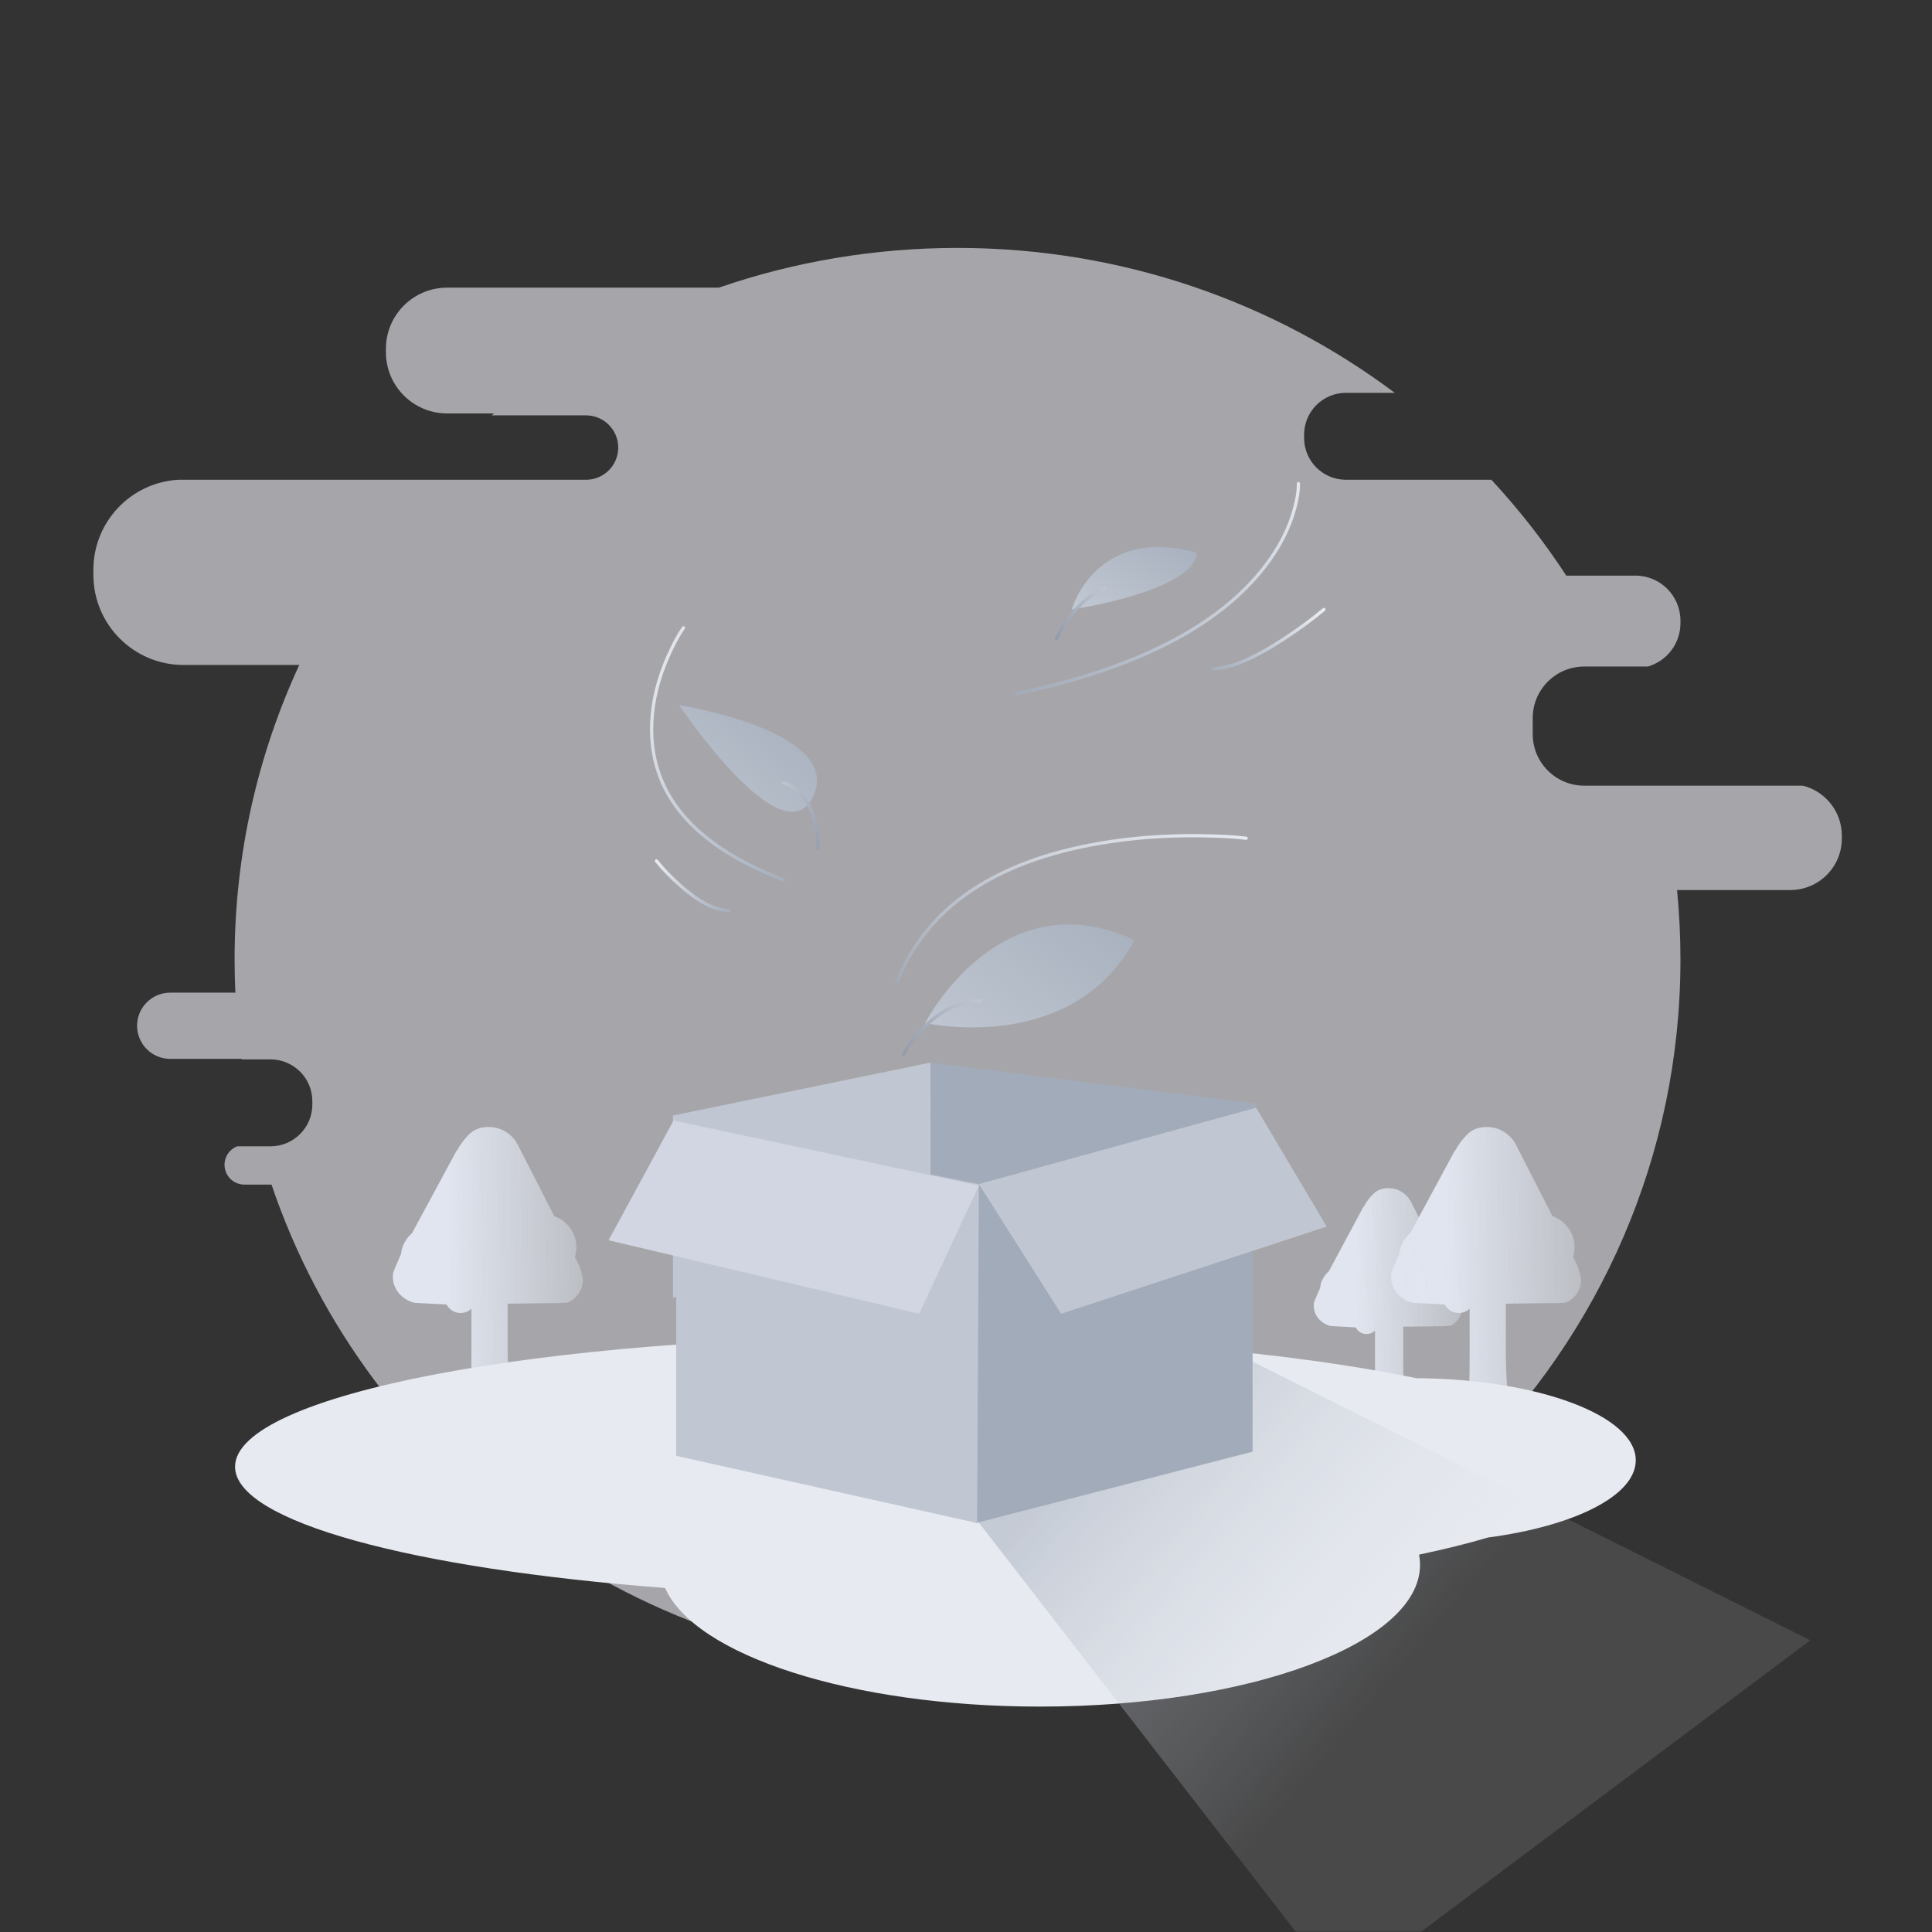 <svg xmlns="http://www.w3.org/2000/svg" xmlns:xlink="http://www.w3.org/1999/xlink" width="600" height="600" viewBox="0 0 600 600" fill="none"><rect x="0" y="0" width="600" height="600" fill="#333333" stroke="none"/><g opacity="1"  transform="translate(0 0)  rotate(0)"><mask id="bg-mask-0" fill="white"><use transform="translate(0 0)  rotate(0)" xlink:href="#path_0"></use></mask><g mask="url(#bg-mask-0)" ><path id="背景" fill-rule="evenodd" style="fill:#F3F3FA" opacity="0.6" d="M520.82,276.411c0.7,7.103 1.058,14.305 1.058,21.589c0,122.04 -100.54,221 -224.51,221c-99.159,0 -183.328,-63.313 -213.047,-151.107h-8.426c-3.4,0 -6.17,-2.76 -6.17,-6.16c0,-2.602 1.607,-4.825 3.883,-5.733h10.392c7.18,0 13,-5.82 13,-13v-1c0,-7.18 -5.82,-13 -13,-13h-8.95c-0.008,-0.054 -0.015,-0.107 -0.023,-0.161h-22.172c-5.68,0 -10.28,-4.6 -10.28,-10.28c0,-5.68 4.6,-10.28 10.28,-10.28h20.241c-0.159,-3.407 -0.239,-6.834 -0.239,-10.279c0,-32.629 7.187,-63.608 20.087,-91.486h-35.944c-15.46,0 -28,-12.541 -28,-28.001v-1.56c0,-14.913 11.67,-27.11 26.373,-27.953h126.627c5.52,0 10,-4.48 10,-10c0,-5.52 -4.48,-10 -10,-10h-29.294c0.244,-0.202 0.488,-0.404 0.732,-0.605h-14.59c-10.49,0 -19,-8.51 -19,-19v-1.06c0,-10.49 8.51,-19 19,-19h84.392c23.208,-7.991 48.153,-12.335 74.128,-12.335c51.023,0 98.077,16.763 135.787,45h-15.155c-7.18,0 -13,5.82 -13,13v1c0,7.18 5.82,13 13,13h45.166c8.571,9.237 16.357,19.192 23.253,29.763h21.461c7.73,0 14,6.27 14,14v0.78c0,6.387 -4.281,11.777 -10.128,13.457h-19.752c-8.84,0 -16,7.16 -16,16v5c0,8.84 7.16,16 16,16h67.901c6.952,1.741 12.097,8.028 12.097,15.521v0.89c0,8.84 -7.16,16 -16,16z"></path><g opacity="1"  transform="translate(122 350)  rotate(0)"><path id="路径" fill-rule="evenodd" fill="url(#linear_0)" opacity="1" d="M0.35 44.53C0.24 44.82 0.15 45.11 0.09 45.4C0.09 45.4 0 46.02 0 46.37C0 48.41 0.64 50.18 1.93 51.67C3.22 53.16 4.83 54.14 6.76 54.6L16.68 55.13C17.15 55.95 17.75 56.59 18.48 57.06C19.21 57.53 20.08 57.76 21.07 57.76C22.3 57.76 23.41 57.32 24.41 56.44L24.41 69.85C24.41 73.71 24.38 76.8 24.32 79.1C24.26 81.41 24.2 83.24 24.14 84.59L23.88 88L36.52 88C36.35 86.07 36.2 84.06 36.08 81.95C35.97 80.2 35.87 78.22 35.78 76.03C35.69 73.84 35.65 71.67 35.65 69.5L35.65 54.87L49.34 54.69L51.01 54.69C51.6 54.69 52.12 54.67 52.59 54.6C53.18 54.6 53.73 54.58 54.26 54.52C55.67 53.94 56.81 53.01 57.68 51.75C58.56 50.5 59 49.05 59 47.41L58.82 46.28L58.47 44.88C58.3 44.35 58.15 43.85 58.03 43.38L56.54 40.41C56.83 39.35 56.98 38.36 56.98 37.43C56.98 35.15 56.34 33.13 55.05 31.38C53.76 29.63 52.12 28.4 50.13 27.69L39.07 6.05C38.25 4.23 37 2.77 35.34 1.66C33.67 0.55 31.78 0 29.68 0C27.28 0 25.32 0.73 23.79 2.19C22.27 3.65 20.96 5.4 19.84 7.45L19.75 7.45L5.97 32.96C5.03 33.77 4.26 34.74 3.65 35.85C3.03 36.96 2.66 38.16 2.55 39.44L0.35 44.53Z"></path><path id="路径" fill-rule="evenodd" fill="url(#linear_1)" opacity="1" d="M310.35 44.53C310.24 44.82 310.15 45.11 310.09 45.4C310.09 45.4 310 46.02 310 46.37C310 48.41 310.64 50.18 311.93 51.67C313.22 53.16 314.83 54.14 316.76 54.6L326.68 55.13C327.15 55.95 327.75 56.59 328.48 57.06C329.21 57.53 330.08 57.76 331.07 57.76C332.3 57.76 333.41 57.32 334.41 56.44L334.41 69.85C334.41 73.71 334.38 76.8 334.32 79.1C334.26 81.41 334.2 83.24 334.14 84.59L333.88 88L346.52 88C346.35 86.07 346.2 84.06 346.08 81.95C345.97 80.2 345.87 78.22 345.78 76.03C345.69 73.84 345.65 71.67 345.65 69.5L345.65 54.87L359.34 54.69L361.01 54.69C361.6 54.69 362.12 54.67 362.59 54.6C363.18 54.6 363.73 54.58 364.26 54.52C365.67 53.94 366.81 53.01 367.68 51.75C368.56 50.5 369 49.05 369 47.41L368.82 46.28L368.47 44.88C368.3 44.35 368.15 43.85 368.03 43.38L366.54 40.41C366.83 39.35 366.98 38.36 366.98 37.43C366.98 35.15 366.34 33.13 365.05 31.38C363.76 29.63 362.12 28.4 360.13 27.69L349.07 6.05C348.25 4.23 347 2.77 345.34 1.66C343.67 0.55 341.78 0 339.68 0C337.28 0 335.32 0.73 333.79 2.19C332.27 3.65 330.96 5.4 329.84 7.45L329.75 7.45L315.97 32.96C315.03 33.77 314.26 34.74 313.65 35.85C313.03 36.96 312.66 38.16 312.55 39.44L310.35 44.53Z"></path><path id="路径" fill-rule="evenodd" fill="url(#linear_2)" opacity="1" d="M290.66 44.84C289.92 45.48 289.32 46.24 288.84 47.11C288.36 47.98 288.07 48.92 287.99 49.93L286.28 53.91C286.18 54.14 286.12 54.37 286.07 54.6C286.07 54.6 286 55.08 286 55.36C286 56.96 286.5 58.34 287.5 59.52C288.51 60.68 289.76 61.45 291.27 61.81L299 62.23C299.37 62.87 299.84 63.37 300.41 63.74C300.98 64.11 301.65 64.29 302.43 64.29C303.39 64.29 304.25 63.95 305.03 63.26L305.03 73.77C305.03 76.79 305.01 79.22 304.96 81.02C304.92 82.83 304.87 84.27 304.82 85.32L304.62 88L314.47 88C314.34 86.49 314.23 84.91 314.13 83.26C314.04 81.89 313.96 80.33 313.89 78.62C313.83 76.9 313.79 75.19 313.79 73.5L313.79 62.02L324.47 61.88L325.77 61.88C326.23 61.88 326.64 61.86 327 61.81C327.46 61.81 327.89 61.79 328.3 61.75C329.4 61.29 330.29 60.57 330.97 59.58C331.66 58.6 332 57.46 332 56.18L331.86 55.29L331.59 54.19C331.45 53.78 331.34 53.38 331.25 53.02L330.08 50.68C330.31 49.86 330.43 49.08 330.43 48.35C330.43 46.56 329.93 44.98 328.92 43.61C327.92 42.23 326.64 41.27 325.09 40.71L316.46 23.74C315.82 22.32 314.85 21.17 313.55 20.3C312.25 19.43 310.78 19 309.14 19C307.27 19 305.74 19.57 304.55 20.72C303.36 21.86 302.34 23.24 301.47 24.84L301.4 24.84L290.66 44.84Z"></path></g><path id="形状结合" fill-rule="evenodd" style="fill:#E7EAF0" opacity="1" d="M508,453.5c0,11.036 -19.12,20.438 -45.869,23.988c-6.38,1.885 -13.556,3.663 -21.438,5.315c0.204,1.056 0.307,2.122 0.307,3.197c0,24.3 -52.84,44 -118,44c-58.623,0 -107.274,-15.946 -116.445,-36.841c-78.227,-5.944 -133.555,-20.569 -133.555,-37.659c0,-22.36 94.71,-40.5 211.5,-40.5c61.363,0 116.631,5.008 155.269,13.004c37.794,0.249 68.231,11.571 68.231,25.496z"></path><path id="路径" fill-rule="evenodd" fill="url(#linear_3)" opacity="0.5" d="M416.696 618.374L562.199 509.409L315.609 386.21L274.663 435.007L416.696 618.374Z"></path><g opacity="1"  transform="translate(189 330)  rotate(0)"><path id="路径" fill-rule="evenodd" style="fill:#A2ABB9" opacity="1" d="M100 0L100 50.39L199.38 62L201 12.7L100 0Z"></path><path id="路径" fill-rule="evenodd" style="fill:#C0C7D2" opacity="1" d="M20 73L100 56.66L99.98 0L20 16.44L20 73Z"></path><path id="路径" fill-rule="evenodd" style="fill:#A2ABB9" opacity="1" d="M114 143L200 120.83L200 16L114 38.17L114 143Z"></path><path id="路径" fill-rule="evenodd" style="fill:#C0C7D2" opacity="1" d="M21 122.12L114.45 143L115 37.75L21 19L21 122.12Z"></path><path id="路径" fill-rule="evenodd" style="fill:#D1D6E2" opacity="1" d="M20.17 18L0 55.17L96.44 78L115 38.18L20.17 18Z"></path><path id="路径" fill-rule="evenodd" style="fill:#C0C7D2" opacity="1" d="M140.54 78L223 50.92L201.09 14L115 37.72L140.54 78Z"></path></g><g opacity="1"  transform="translate(199.406 150.174)  rotate(0)"><path id="路径 2" style="fill:url(#linear_4); opacity:100" d="M13.26,45.083M13.26,45.083c-1.508,2.159 -3.047,4.997 -4.617,8.515c-3.14,7.035 -4.853,13.925 -5.137,20.67c-0.908,21.547 12.636,37.661 40.632,48.342c0.031,0.011 0.06,0.026 0.088,0.044c0.028,0.017 0.054,0.037 0.077,0.06c0.024,0.022 0.045,0.047 0.064,0.074c0.019,0.027 0.035,0.055 0.049,0.085c0.013,0.03 0.024,0.061 0.031,0.093c0.007,0.032 0.011,0.064 0.012,0.097c0.001,0.033 -0.001,0.065 -0.007,0.098c-0.005,0.032 -0.014,0.063 -0.026,0.094c-0.012,0.031 -0.026,0.06 -0.044,0.088c-0.017,0.028 -0.037,0.054 -0.06,0.077c-0.023,0.024 -0.047,0.046 -0.074,0.065c-0.027,0.019 -0.055,0.035 -0.085,0.048c-0.03,0.013 -0.061,0.024 -0.093,0.031c-0.032,0.007 -0.064,0.012 -0.097,0.013c-0.033,0.001 -0.065,-0.002 -0.098,-0.007c-0.032,-0.005 -0.064,-0.014 -0.095,-0.026c-28.445,-10.852 -42.204,-27.291 -41.275,-49.318c0.29,-6.872 2.031,-13.884 5.223,-21.035c1.596,-3.576 3.166,-6.469 4.71,-8.68c0.019,-0.027 0.04,-0.052 0.064,-0.074c0.024,-0.023 0.049,-0.043 0.077,-0.061c0.028,-0.018 0.057,-0.032 0.087,-0.044c0.031,-0.012 0.062,-0.021 0.094,-0.026c0.032,-0.006 0.065,-0.008 0.098,-0.008c0.033,0.001 0.065,0.005 0.097,0.012c0.032,0.007 0.063,0.017 0.093,0.03c0.03,0.013 0.059,0.029 0.086,0.048c0.027,0.019 0.052,0.04 0.074,0.064c0.023,0.024 0.043,0.049 0.061,0.077c0.018,0.028 0.032,0.057 0.044,0.087c0.012,0.031 0.021,0.062 0.026,0.094c0.006,0.032 0.008,0.065 0.008,0.098c-0.001,0.033 -0.005,0.065 -0.012,0.097c-0.007,0.032 -0.017,0.063 -0.03,0.093c-0.013,0.03 -0.029,0.059 -0.048,0.086z"></path><path id="路径 3" style="fill:url(#linear_5); opacity:100" d="M4.839,116.872M4.839,116.872c2.047,2.544 4.515,5.09 7.403,7.638c5.724,5.05 10.633,7.575 14.728,7.575c0.033,0 0.065,0.003 0.098,0.01c0.032,0.006 0.063,0.015 0.094,0.028c0.03,0.013 0.059,0.028 0.086,0.046c0.027,0.019 0.053,0.039 0.076,0.062c0.023,0.023 0.044,0.049 0.062,0.076c0.018,0.027 0.034,0.056 0.046,0.087c0.013,0.03 0.022,0.061 0.029,0.093c0.006,0.033 0.01,0.065 0.01,0.098c0,0.033 -0.003,0.065 -0.01,0.098c-0.006,0.032 -0.016,0.063 -0.029,0.093c-0.013,0.031 -0.028,0.06 -0.046,0.087c-0.018,0.027 -0.039,0.053 -0.062,0.076c-0.023,0.023 -0.049,0.043 -0.076,0.062c-0.027,0.018 -0.056,0.033 -0.086,0.046c-0.03,0.013 -0.062,0.022 -0.094,0.028c-0.032,0.007 -0.065,0.01 -0.098,0.01c-4.347,0 -9.477,-2.608 -15.389,-7.825c-2.931,-2.585 -5.437,-5.173 -7.52,-7.762c-0.021,-0.025 -0.038,-0.053 -0.054,-0.082c-0.015,-0.029 -0.027,-0.059 -0.037,-0.09c-0.009,-0.032 -0.015,-0.064 -0.018,-0.097c-0.003,-0.033 -0.003,-0.065 0.001,-0.098c0.004,-0.033 0.01,-0.065 0.02,-0.096c0.01,-0.031 0.023,-0.061 0.038,-0.09c0.016,-0.029 0.034,-0.056 0.055,-0.081c0.021,-0.025 0.044,-0.048 0.07,-0.069c0.026,-0.02 0.053,-0.038 0.082,-0.053c0.029,-0.015 0.059,-0.028 0.091,-0.037c0.032,-0.009 0.064,-0.015 0.096,-0.018c0.033,-0.003 0.065,-0.002 0.098,0.001c0.033,0.003 0.065,0.01 0.096,0.02c0.031,0.01 0.061,0.023 0.09,0.038c0.029,0.016 0.056,0.035 0.081,0.056c0.025,0.021 0.048,0.044 0.069,0.07z"></path><path id="路径 4" style="fill:url(#linear_6); opacity:100" d="M204.325,-0.018M204.325,-0.018c0.071,1.992 -0.313,4.565 -1.152,7.721c-1.669,6.28 -4.762,12.359 -9.279,18.239c-14.398,18.744 -40.253,32.017 -77.566,39.817c-0.033,0.007 -0.065,0.01 -0.098,0.011c-0.033,0 -0.065,-0.003 -0.097,-0.009c-0.033,-0.006 -0.064,-0.015 -0.095,-0.028c-0.03,-0.012 -0.059,-0.027 -0.086,-0.045c-0.028,-0.018 -0.054,-0.038 -0.077,-0.061c-0.023,-0.023 -0.044,-0.048 -0.063,-0.075c-0.018,-0.027 -0.034,-0.056 -0.047,-0.086c-0.013,-0.03 -0.022,-0.061 -0.029,-0.093c-0.007,-0.032 -0.01,-0.065 -0.011,-0.097c0,-0.033 0.003,-0.065 0.009,-0.098c0.006,-0.032 0.015,-0.064 0.028,-0.094c0.012,-0.03 0.027,-0.059 0.045,-0.087c0.018,-0.027 0.038,-0.053 0.061,-0.076c0.023,-0.023 0.049,-0.044 0.076,-0.063c0.027,-0.019 0.055,-0.034 0.086,-0.047c0.03,-0.013 0.061,-0.023 0.093,-0.029c37.071,-7.75 62.73,-20.899 76.978,-39.448c4.436,-5.774 7.471,-11.736 9.106,-17.887c0.813,-3.06 1.186,-5.536 1.119,-7.428c-0.001,-0.033 0.001,-0.065 0.006,-0.098c0.005,-0.032 0.014,-0.064 0.025,-0.095c0.011,-0.031 0.026,-0.06 0.043,-0.088c0.017,-0.028 0.037,-0.054 0.059,-0.078c0.023,-0.024 0.047,-0.046 0.074,-0.065c0.027,-0.019 0.055,-0.036 0.085,-0.049c0.029,-0.014 0.06,-0.024 0.092,-0.032c0.032,-0.008 0.065,-0.012 0.098,-0.013c0.033,-0.001 0.065,0.001 0.097,0.006c0.033,0.005 0.064,0.014 0.095,0.025c0.031,0.011 0.06,0.026 0.088,0.043c0.028,0.017 0.054,0.037 0.078,0.059c0.024,0.022 0.046,0.047 0.065,0.074c0.019,0.027 0.036,0.055 0.049,0.085c0.014,0.03 0.025,0.061 0.032,0.093c0.007,0.032 0.012,0.064 0.013,0.097z"></path><path id="路径 5" style="fill:url(#linear_7); opacity:100" d="M212.08,39.483M212.08,39.483c-3.665,3.071 -7.846,6.141 -12.541,9.21c-9.442,6.171 -16.785,9.257 -22.03,9.257c-0.033,-0 -0.065,-0.003 -0.098,-0.01c-0.032,-0.006 -0.063,-0.016 -0.094,-0.028c-0.03,-0.013 -0.059,-0.028 -0.086,-0.046c-0.027,-0.018 -0.053,-0.039 -0.076,-0.062c-0.023,-0.023 -0.044,-0.048 -0.062,-0.076c-0.018,-0.027 -0.033,-0.056 -0.046,-0.086c-0.013,-0.03 -0.022,-0.062 -0.029,-0.094c-0.006,-0.032 -0.009,-0.065 -0.009,-0.098c0,-0.033 0.003,-0.065 0.009,-0.098c0.007,-0.032 0.016,-0.063 0.029,-0.094c0.013,-0.03 0.028,-0.059 0.046,-0.086c0.018,-0.027 0.039,-0.053 0.062,-0.076c0.023,-0.023 0.049,-0.044 0.076,-0.062c0.027,-0.018 0.056,-0.034 0.086,-0.046c0.031,-0.013 0.062,-0.022 0.094,-0.028c0.033,-0.006 0.065,-0.01 0.098,-0.01c5.047,-0 12.207,-3.031 21.482,-9.094c4.663,-3.048 8.812,-6.094 12.447,-9.14c0.025,-0.021 0.052,-0.04 0.081,-0.055c0.029,-0.016 0.059,-0.029 0.09,-0.038c0.031,-0.01 0.063,-0.017 0.096,-0.02c0.033,-0.004 0.065,-0.004 0.098,-0.001c0.033,0.003 0.065,0.009 0.096,0.018c0.031,0.009 0.062,0.021 0.091,0.037c0.029,0.015 0.057,0.033 0.082,0.054c0.025,0.021 0.049,0.043 0.07,0.069c0.021,0.025 0.04,0.052 0.055,0.081c0.016,0.029 0.029,0.059 0.039,0.09c0.009,0.031 0.016,0.063 0.02,0.096c0.003,0.033 0.004,0.065 0.001,0.098c-0.003,0.033 -0.009,0.065 -0.018,0.096c-0.009,0.032 -0.022,0.062 -0.037,0.091c-0.015,0.029 -0.033,0.057 -0.054,0.082c-0.02,0.026 -0.043,0.049 -0.068,0.07z"></path><path id="路径 6" style="fill:url(#linear_8); opacity:100" d="M187.533,110.643M187.533,110.643c-3.574,-0.431 -8.161,-0.687 -13.761,-0.767c-11.205,-0.159 -21.859,0.644 -31.96,2.409c-32.241,5.633 -52.939,19.783 -62.095,42.449c-0.012,0.031 -0.027,0.06 -0.045,0.087c-0.018,0.027 -0.038,0.053 -0.061,0.076c-0.023,0.023 -0.048,0.044 -0.075,0.063c-0.027,0.019 -0.056,0.034 -0.086,0.047c-0.03,0.013 -0.061,0.022 -0.093,0.029c-0.032,0.007 -0.065,0.01 -0.098,0.011c-0.033,0 -0.065,-0.003 -0.098,-0.009c-0.032,-0.006 -0.064,-0.015 -0.094,-0.028c-0.03,-0.012 -0.059,-0.027 -0.087,-0.045c-0.027,-0.018 -0.053,-0.039 -0.076,-0.062c-0.023,-0.023 -0.044,-0.048 -0.063,-0.075c-0.018,-0.027 -0.034,-0.056 -0.047,-0.086c-0.013,-0.03 -0.023,-0.061 -0.029,-0.094c-0.007,-0.032 -0.01,-0.064 -0.011,-0.097c-0,-0.033 0.003,-0.065 0.009,-0.098c0.006,-0.032 0.015,-0.063 0.028,-0.094c9.294,-23.009 30.244,-37.362 62.85,-43.059c10.163,-1.775 20.879,-2.583 32.146,-2.424c5.636,0.08 10.258,0.338 13.867,0.774c0.033,0.004 0.065,0.011 0.096,0.021c0.031,0.011 0.061,0.024 0.09,0.04c0.029,0.016 0.055,0.035 0.08,0.056c0.025,0.021 0.047,0.045 0.068,0.071c0.02,0.026 0.037,0.054 0.052,0.083c0.015,0.029 0.027,0.06 0.036,0.091c0.009,0.031 0.014,0.064 0.017,0.097c0.003,0.033 0.002,0.065 -0.002,0.098c-0.004,0.032 -0.011,0.064 -0.021,0.095c-0.011,0.031 -0.024,0.061 -0.04,0.09c-0.016,0.029 -0.035,0.055 -0.056,0.08c-0.021,0.025 -0.045,0.048 -0.071,0.068c-0.026,0.02 -0.054,0.038 -0.083,0.053c-0.029,0.015 -0.06,0.026 -0.091,0.035c-0.031,0.009 -0.064,0.014 -0.097,0.017c-0.033,0.003 -0.065,0.002 -0.098,-0.002z"></path><path id="路径 7" fill-rule="evenodd" fill="url(#linear_9)" opacity="1" d="M53.189 96.99C62.429 76.79 11.509 68.81 11.509 68.81C11.509 68.81 43.959 117.18 53.189 96.99Z"></path><path id="路径 8" fill-rule="evenodd" fill="url(#linear_10)" opacity="1" d="M172.364 21.518C140.874 12.728 133.424 39.098 133.424 39.098C133.424 39.098 171.004 33.618 172.364 21.518Z"></path><path id="路径 9" fill-rule="evenodd" fill="url(#linear_11)" opacity="1" d="M152.89 141.788C111.15 122.318 87.9 167.538 87.9 167.538C87.9 167.538 133.42 177.808 152.89 141.788Z"></path><path id="路径 10" style="fill:url(#linear_12); opacity:100" d="M128.143,48.064M128.143,48.064c0.964,-2.066 2.319,-4.273 4.064,-6.621c3.509,-4.721 7.248,-7.814 11.216,-9.277c0.031,-0.011 0.062,-0.02 0.095,-0.025c0.032,-0.005 0.064,-0.007 0.097,-0.006c0.033,0.001 0.066,0.006 0.097,0.013c0.032,0.008 0.063,0.018 0.093,0.032c0.03,0.014 0.058,0.03 0.085,0.05c0.026,0.019 0.05,0.041 0.073,0.065c0.022,0.024 0.042,0.05 0.059,0.078c0.017,0.028 0.032,0.057 0.043,0.088c0.011,0.031 0.02,0.062 0.025,0.095c0.005,0.032 0.006,0.065 0.005,0.098c-0.001,0.033 -0.006,0.065 -0.013,0.097c-0.008,0.032 -0.019,0.063 -0.032,0.093c-0.014,0.03 -0.031,0.058 -0.05,0.085c-0.019,0.027 -0.041,0.051 -0.065,0.073c-0.024,0.022 -0.05,0.042 -0.078,0.059c-0.028,0.017 -0.057,0.031 -0.088,0.043c-3.782,1.395 -7.369,4.373 -10.76,8.935c-1.705,2.294 -3.025,4.443 -3.96,6.447c-0.014,0.03 -0.031,0.058 -0.05,0.084c-0.019,0.026 -0.041,0.051 -0.066,0.073c-0.024,0.022 -0.05,0.042 -0.078,0.059c-0.028,0.017 -0.057,0.031 -0.088,0.042c-0.031,0.011 -0.063,0.019 -0.095,0.024c-0.033,0.005 -0.065,0.007 -0.098,0.005c-0.033,-0.001 -0.066,-0.006 -0.097,-0.014c-0.032,-0.008 -0.063,-0.019 -0.093,-0.033c-0.029,-0.014 -0.057,-0.03 -0.084,-0.05c-0.027,-0.019 -0.051,-0.041 -0.073,-0.066c-0.022,-0.024 -0.042,-0.05 -0.059,-0.078c-0.017,-0.028 -0.031,-0.058 -0.042,-0.088c-0.011,-0.031 -0.02,-0.063 -0.025,-0.095c-0.005,-0.032 -0.006,-0.065 -0.005,-0.098c0.001,-0.033 0.006,-0.065 0.014,-0.097c0.008,-0.032 0.019,-0.063 0.033,-0.092z"></path><path id="路径 11" style="fill:url(#linear_13); opacity:100" d="M44.074,92.522M44.074,92.522c1.875,0.435 3.734,1.646 5.579,3.635c3.639,3.923 5.458,9.704 5.458,17.342c0,0.033 -0.003,0.066 -0.01,0.098c-0.006,0.032 -0.016,0.063 -0.029,0.094c-0.013,0.03 -0.028,0.059 -0.046,0.086c-0.018,0.027 -0.039,0.053 -0.062,0.076c-0.023,0.023 -0.048,0.044 -0.076,0.062c-0.027,0.018 -0.056,0.033 -0.086,0.046c-0.03,0.013 -0.062,0.022 -0.094,0.029c-0.032,0.006 -0.065,0.009 -0.098,0.009c-0.033,0 -0.065,-0.003 -0.098,-0.009c-0.032,-0.007 -0.063,-0.016 -0.094,-0.029c-0.03,-0.013 -0.059,-0.028 -0.086,-0.046c-0.027,-0.018 -0.053,-0.039 -0.076,-0.062c-0.023,-0.023 -0.044,-0.049 -0.062,-0.076c-0.018,-0.027 -0.034,-0.056 -0.046,-0.086c-0.013,-0.031 -0.022,-0.062 -0.028,-0.094c-0.006,-0.032 -0.01,-0.065 -0.01,-0.098c0,-7.377 -1.731,-12.931 -5.192,-16.662c-1.705,-1.838 -3.396,-2.952 -5.071,-3.341c-0.032,-0.007 -0.063,-0.018 -0.093,-0.031c-0.03,-0.014 -0.058,-0.03 -0.085,-0.049c-0.027,-0.019 -0.051,-0.041 -0.074,-0.065c-0.023,-0.024 -0.042,-0.05 -0.06,-0.078c-0.017,-0.028 -0.032,-0.057 -0.043,-0.088c-0.012,-0.031 -0.02,-0.062 -0.025,-0.095c-0.005,-0.032 -0.008,-0.065 -0.007,-0.098c0.001,-0.033 0.005,-0.065 0.013,-0.097c0.007,-0.032 0.018,-0.063 0.031,-0.093c0.014,-0.03 0.03,-0.058 0.049,-0.085c0.019,-0.027 0.041,-0.051 0.065,-0.074c0.024,-0.022 0.05,-0.042 0.078,-0.06c0.028,-0.017 0.057,-0.032 0.088,-0.043c0.031,-0.012 0.062,-0.02 0.095,-0.025c0.032,-0.005 0.065,-0.008 0.098,-0.007c0.033,0.001 0.065,0.005 0.097,0.013z"></path><path id="路径 12" style="fill:url(#linear_14); opacity:100" d="M80.811,176.949M80.811,176.949c1.465,-2.795 3.575,-5.585 6.331,-8.37c5.54,-5.599 11.577,-8.398 18.111,-8.398c0.033,0 0.066,0.003 0.098,0.009c0.032,0.007 0.063,0.016 0.094,0.029c0.03,0.013 0.059,0.028 0.086,0.046c0.027,0.018 0.053,0.039 0.076,0.062c0.023,0.023 0.044,0.049 0.062,0.076c0.019,0.027 0.034,0.056 0.046,0.086c0.013,0.031 0.022,0.062 0.029,0.094c0.006,0.032 0.009,0.065 0.009,0.098c0,0.033 -0.003,0.065 -0.009,0.097c-0.007,0.033 -0.016,0.064 -0.029,0.094c-0.012,0.03 -0.027,0.059 -0.046,0.086c-0.018,0.027 -0.039,0.053 -0.062,0.076c-0.023,0.023 -0.049,0.044 -0.076,0.062c-0.027,0.019 -0.056,0.034 -0.086,0.047c-0.031,0.012 -0.062,0.021 -0.094,0.028c-0.032,0.007 -0.065,0.01 -0.098,0.01c-6.256,0 -12.057,2.7 -17.4,8.101c-2.686,2.715 -4.738,5.425 -6.156,8.131c-0.015,0.029 -0.033,0.056 -0.054,0.082c-0.021,0.025 -0.043,0.049 -0.069,0.07c-0.025,0.021 -0.052,0.039 -0.081,0.055c-0.029,0.015 -0.059,0.028 -0.09,0.038c-0.031,0.01 -0.063,0.017 -0.096,0.02c-0.033,0.003 -0.065,0.004 -0.098,0.001c-0.033,-0.003 -0.065,-0.01 -0.096,-0.019c-0.031,-0.009 -0.062,-0.021 -0.091,-0.036c-0.029,-0.015 -0.056,-0.033 -0.082,-0.054c-0.026,-0.021 -0.049,-0.044 -0.07,-0.069c-0.021,-0.025 -0.039,-0.052 -0.055,-0.081c-0.016,-0.029 -0.029,-0.059 -0.038,-0.09c-0.01,-0.031 -0.016,-0.063 -0.02,-0.096c-0.003,-0.033 -0.004,-0.065 -0.001,-0.098c0.003,-0.033 0.009,-0.065 0.018,-0.097c0.009,-0.031 0.022,-0.061 0.037,-0.09z"></path></g></g></g><defs><rect id="path_0" x="0" y="0" width="600" height="600" /><linearGradient id="linear_0" x1="144.588%" y1="98.8%" x2="29.516%" y2="100%" gradientUnits="objectBoundingBox"><stop offset="0" stop-color="#E0E5EF" stop-opacity="0" /><stop offset="1" stop-color="#E0E5EF" stop-opacity="1" /></linearGradient><linearGradient id="linear_1" x1="144.588%" y1="98.8%" x2="29.516%" y2="100%" gradientUnits="objectBoundingBox"><stop offset="0" stop-color="#E0E5EF" stop-opacity="0" /><stop offset="1" stop-color="#E0E5EF" stop-opacity="1" /></linearGradient><linearGradient id="linear_2" x1="144.588%" y1="98.8%" x2="29.516%" y2="100%" gradientUnits="objectBoundingBox"><stop offset="0" stop-color="#E0E5EF" stop-opacity="0" /><stop offset="1" stop-color="#E0E5EF" stop-opacity="1" /></linearGradient><linearGradient id="linear_3" x1="413.305" y1="543.793" x2="321.116" y2="466.437" gradientUnits="userSpaceOnUse"><stop offset="0" stop-color="#E8EBF1" stop-opacity="0.24" /><stop offset="1" stop-color="#A2ABB9" stop-opacity="1" /></linearGradient><linearGradient id="linear_4" x1="109.293%" y1="100%" x2="9.178%" y2="0%" gradientUnits="objectBoundingBox"><stop offset="0" stop-color="#A2ABB9" stop-opacity="1" /><stop offset="1" stop-color="#E7EAF0" stop-opacity="1" /></linearGradient><linearGradient id="linear_5" x1="109.293%" y1="100%" x2="9.178%" y2="0%" gradientUnits="objectBoundingBox"><stop offset="0" stop-color="#A2ABB9" stop-opacity="1" /><stop offset="1" stop-color="#E7EAF0" stop-opacity="1" /></linearGradient><linearGradient id="linear_6" x1="0%" y1="100%" x2="100%" y2="4.118%" gradientUnits="objectBoundingBox"><stop offset="0" stop-color="#A2ABB9" stop-opacity="1" /><stop offset="1" stop-color="#E4E7EE" stop-opacity="1" /></linearGradient><linearGradient id="linear_7" x1="-8.442%" y1="100%" x2="100%" y2="20.409%" gradientUnits="objectBoundingBox"><stop offset="0" stop-color="#A2ABB9" stop-opacity="1" /><stop offset="1" stop-color="#E7EAF0" stop-opacity="1" /></linearGradient><linearGradient id="linear_8" x1="0%" y1="100%" x2="100%" y2="0%" gradientUnits="objectBoundingBox"><stop offset="0" stop-color="#A2ABB9" stop-opacity="1" /><stop offset="1" stop-color="#E7EAF0" stop-opacity="1" /></linearGradient><linearGradient id="linear_9" x1="8.415%" y1="97.171%" x2="102.03%" y2="-9.467%" gradientUnits="objectBoundingBox"><stop offset="0" stop-color="#C0C7D2" stop-opacity="1" /><stop offset="1" stop-color="#A2ABB9" stop-opacity="1" /></linearGradient><linearGradient id="linear_10" x1="8.415%" y1="97.171%" x2="102.03%" y2="-9.467%" gradientUnits="objectBoundingBox"><stop offset="0" stop-color="#C0C7D2" stop-opacity="1" /><stop offset="1" stop-color="#A2ABB9" stop-opacity="1" /></linearGradient><linearGradient id="linear_11" x1="8.415%" y1="97.171%" x2="102.03%" y2="-9.467%" gradientUnits="objectBoundingBox"><stop offset="0" stop-color="#C0C7D2" stop-opacity="1" /><stop offset="1" stop-color="#A2ABB9" stop-opacity="1" /></linearGradient><linearGradient id="linear_12" x1="0%" y1="100%" x2="100%" y2="0%" gradientUnits="objectBoundingBox"><stop offset="0" stop-color="#909AA9" stop-opacity="1" /><stop offset="1" stop-color="#C0C7D2" stop-opacity="1" /></linearGradient><linearGradient id="linear_13" x1="125.732%" y1="100%" x2="0%" y2="-8.946%" gradientUnits="objectBoundingBox"><stop offset="0" stop-color="#909AA9" stop-opacity="1" /><stop offset="1" stop-color="#C0C7D2" stop-opacity="1" /></linearGradient><linearGradient id="linear_14" x1="0%" y1="100%" x2="100%" y2="0%" gradientUnits="objectBoundingBox"><stop offset="0" stop-color="#909AA9" stop-opacity="1" /><stop offset="1" stop-color="#C0C7D2" stop-opacity="1" /></linearGradient></defs></svg>